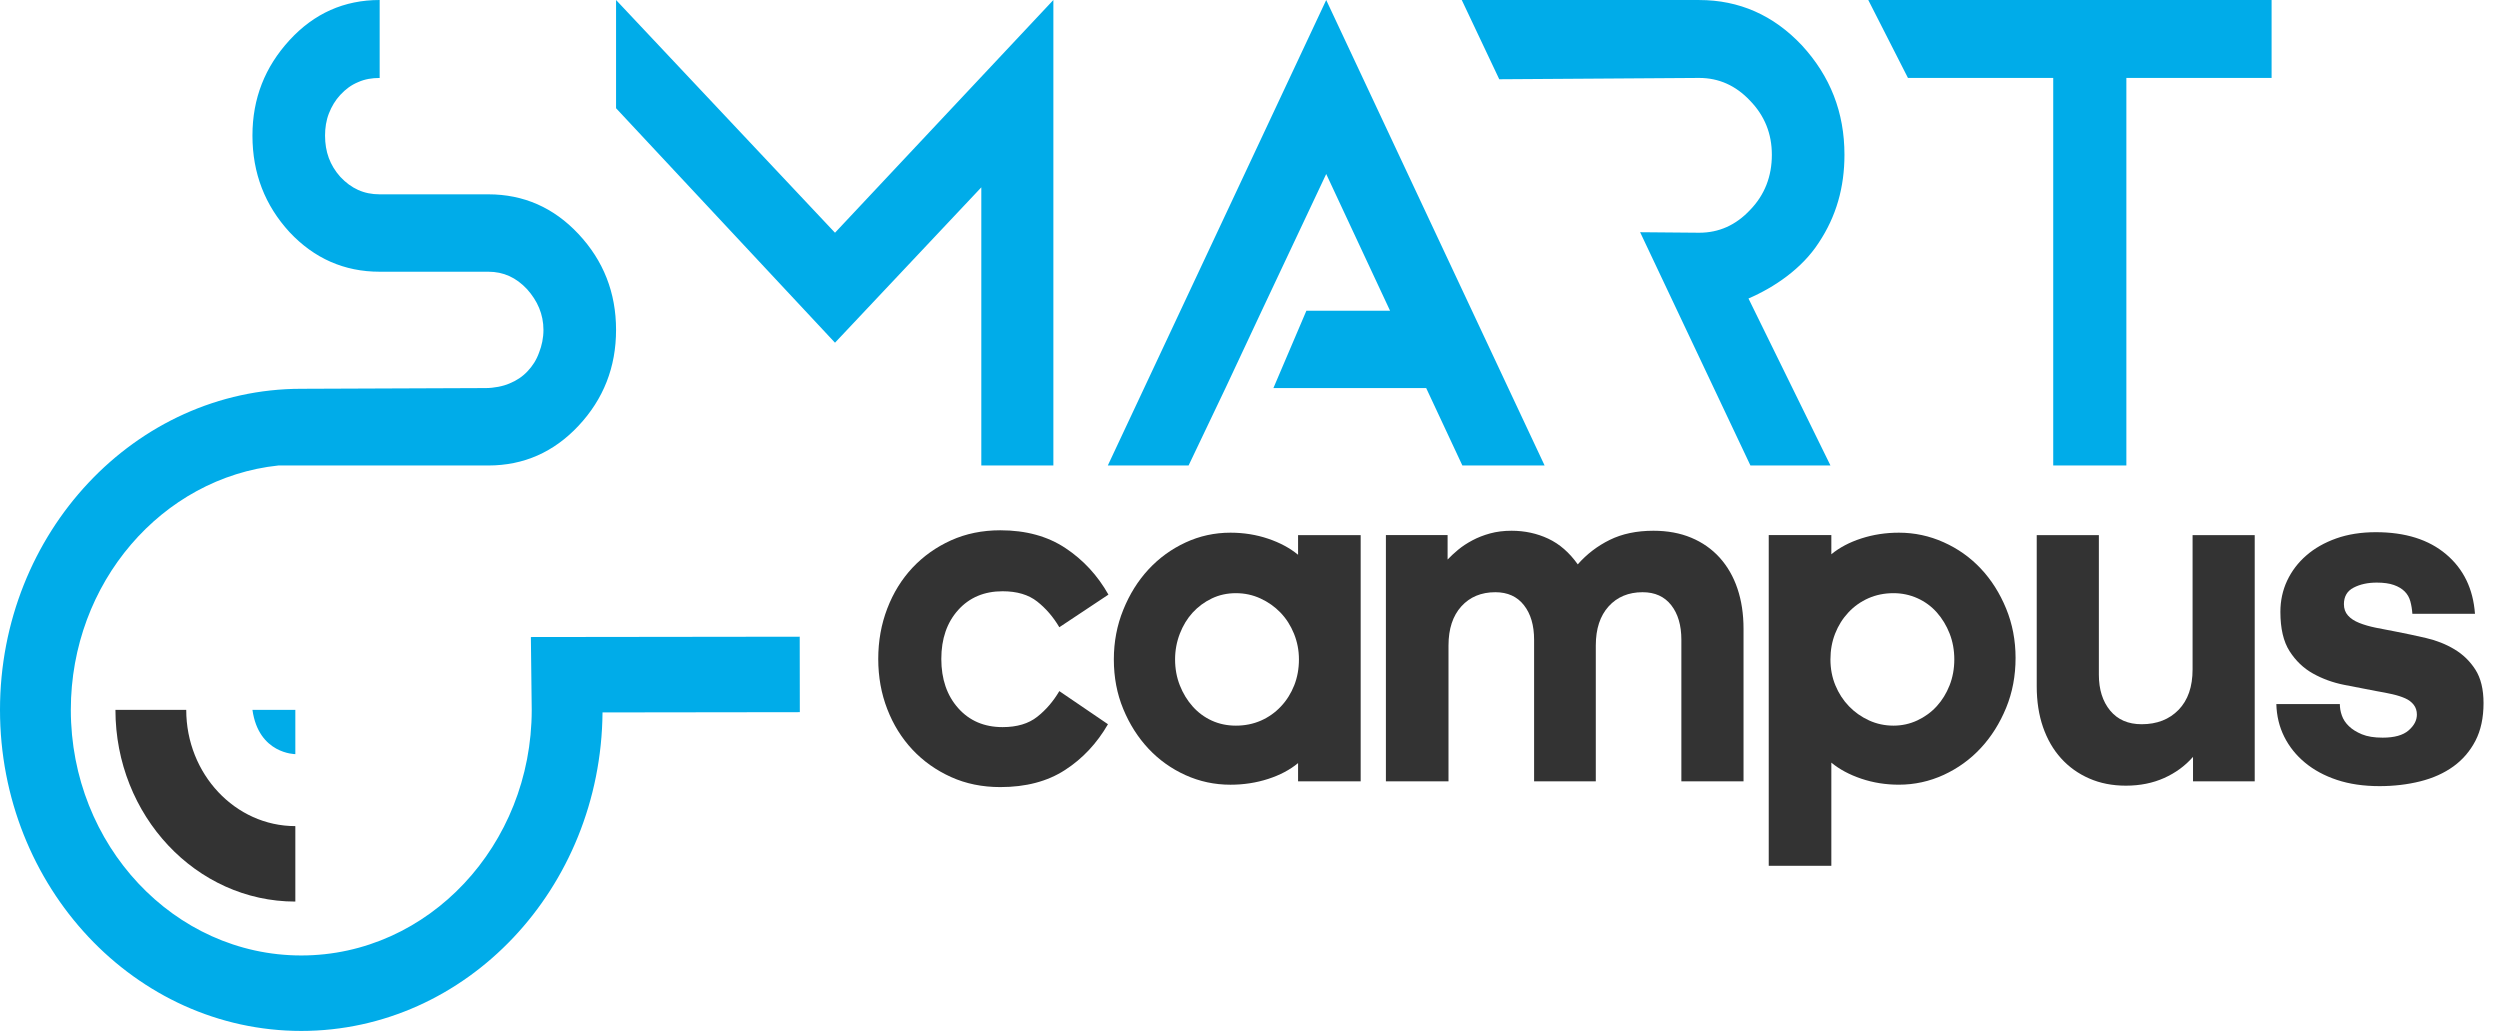 <svg width="97" height="40" viewBox="0 0 97 40" fill="none" xmlns="http://www.w3.org/2000/svg">
<path d="M42.989 28.1C42.558 28.845 42.002 29.438 41.32 29.878C40.639 30.319 39.803 30.539 38.812 30.539C38.113 30.539 37.475 30.409 36.899 30.148C36.322 29.887 35.824 29.534 35.404 29.087C34.985 28.64 34.658 28.115 34.426 27.513C34.192 26.911 34.076 26.262 34.076 25.567C34.076 24.871 34.192 24.22 34.426 23.611C34.659 23.003 34.985 22.475 35.404 22.028C35.824 21.581 36.322 21.227 36.899 20.966C37.475 20.706 38.113 20.575 38.812 20.575C39.803 20.575 40.644 20.805 41.338 21.265C42.031 21.724 42.587 22.326 43.007 23.071L41.102 24.337C40.868 23.94 40.583 23.608 40.245 23.341C39.907 23.074 39.459 22.941 38.9 22.941C38.189 22.941 37.615 23.183 37.178 23.667C36.742 24.152 36.523 24.785 36.523 25.567C36.523 26.349 36.742 26.986 37.178 27.476C37.615 27.967 38.189 28.212 38.9 28.212C39.459 28.212 39.907 28.079 40.245 27.811C40.583 27.545 40.868 27.212 41.102 26.815L42.989 28.1Z" fill="#333333"/>
<path d="M50.365 29.608C50.05 29.869 49.663 30.074 49.203 30.223C48.742 30.372 48.256 30.447 47.743 30.447C47.125 30.447 46.543 30.322 45.996 30.074C45.448 29.826 44.97 29.484 44.562 29.05C44.155 28.615 43.828 28.103 43.584 27.513C43.339 26.924 43.217 26.281 43.217 25.585C43.217 24.903 43.339 24.26 43.584 23.658C43.828 23.055 44.154 22.534 44.562 22.093C44.97 21.653 45.448 21.305 45.996 21.05C46.543 20.796 47.125 20.668 47.743 20.668C48.256 20.668 48.742 20.746 49.203 20.901C49.662 21.056 50.05 21.265 50.365 21.525V20.762H52.794V30.316H50.365V29.608ZM47.953 23.015C47.614 23.015 47.303 23.083 47.018 23.22C46.732 23.357 46.485 23.54 46.275 23.769C46.065 23.999 45.899 24.272 45.777 24.588C45.655 24.905 45.593 25.238 45.593 25.585C45.593 25.946 45.655 26.281 45.777 26.591C45.899 26.901 46.065 27.175 46.275 27.41C46.485 27.646 46.732 27.829 47.018 27.96C47.303 28.09 47.615 28.155 47.953 28.155C48.302 28.155 48.626 28.09 48.923 27.96C49.22 27.829 49.479 27.646 49.7 27.41C49.922 27.175 50.093 26.901 50.216 26.591C50.338 26.281 50.399 25.945 50.399 25.585C50.399 25.238 50.335 24.905 50.207 24.588C50.079 24.272 49.904 23.999 49.683 23.769C49.462 23.54 49.203 23.357 48.905 23.22C48.608 23.083 48.291 23.015 47.953 23.015Z" fill="#333333"/>
<path d="M56.166 21.711C56.283 21.587 56.42 21.46 56.577 21.329C56.734 21.199 56.918 21.078 57.128 20.966C57.337 20.854 57.567 20.765 57.818 20.696C58.068 20.628 58.345 20.593 58.648 20.593C59.161 20.593 59.636 20.696 60.073 20.901C60.51 21.106 60.891 21.438 61.217 21.897C61.567 21.5 61.98 21.183 62.458 20.948C62.936 20.712 63.501 20.593 64.153 20.593C64.701 20.593 65.191 20.684 65.621 20.864C66.052 21.044 66.419 21.301 66.723 21.636C67.025 21.972 67.256 22.372 67.413 22.838C67.57 23.303 67.649 23.822 67.649 24.393V30.316H65.237V24.822C65.237 24.263 65.106 23.816 64.844 23.481C64.582 23.146 64.212 22.978 63.734 22.978C63.187 22.978 62.747 23.161 62.415 23.527C62.083 23.894 61.917 24.4 61.917 25.045V30.316H59.523V24.822C59.523 24.263 59.392 23.816 59.129 23.481C58.867 23.146 58.497 22.978 58.02 22.978C57.472 22.978 57.032 23.161 56.7 23.527C56.368 23.894 56.202 24.4 56.202 25.045V30.316H53.773V20.761H56.167V21.711H56.166Z" fill="#333333"/>
<path d="M73.678 30.446C73.165 30.446 72.679 30.369 72.218 30.213C71.758 30.058 71.371 29.85 71.056 29.59V33.594H68.627V20.761H71.056V21.506C71.371 21.246 71.758 21.041 72.218 20.892C72.678 20.743 73.165 20.668 73.678 20.668C74.283 20.668 74.863 20.792 75.417 21.041C75.97 21.289 76.45 21.63 76.858 22.065C77.266 22.5 77.592 23.015 77.837 23.611C78.082 24.207 78.204 24.846 78.204 25.529C78.204 26.225 78.082 26.87 77.837 27.466C77.592 28.062 77.266 28.581 76.858 29.021C76.45 29.462 75.97 29.81 75.417 30.065C74.863 30.319 74.283 30.446 73.678 30.446ZM73.468 23.015C73.118 23.015 72.795 23.08 72.498 23.21C72.201 23.341 71.941 23.524 71.72 23.76C71.499 23.996 71.327 24.269 71.205 24.579C71.082 24.89 71.021 25.225 71.021 25.585C71.021 25.946 71.085 26.281 71.213 26.591C71.341 26.901 71.516 27.171 71.738 27.401C71.959 27.631 72.218 27.814 72.516 27.951C72.813 28.087 73.13 28.155 73.468 28.155C73.794 28.155 74.103 28.087 74.394 27.951C74.686 27.814 74.936 27.631 75.146 27.401C75.356 27.171 75.522 26.901 75.644 26.591C75.766 26.281 75.827 25.945 75.827 25.585C75.827 25.225 75.766 24.89 75.644 24.579C75.522 24.269 75.356 23.996 75.146 23.76C74.936 23.524 74.685 23.341 74.394 23.21C74.103 23.08 73.794 23.015 73.468 23.015Z" fill="#333333"/>
<path d="M85.089 30.316V29.366C84.786 29.714 84.413 29.987 83.971 30.186C83.528 30.384 83.033 30.484 82.485 30.484C81.961 30.484 81.486 30.391 81.061 30.204C80.635 30.018 80.272 29.757 79.969 29.422C79.665 29.087 79.433 28.683 79.269 28.212C79.106 27.739 79.025 27.212 79.025 26.628V20.762H81.436V26.181C81.436 26.753 81.582 27.215 81.873 27.569C82.165 27.923 82.572 28.1 83.097 28.1C83.691 28.1 84.168 27.913 84.53 27.541C84.891 27.168 85.072 26.647 85.072 25.976V20.762H87.483V30.316H85.089Z" fill="#333333"/>
<path d="M90.786 27.317C90.786 27.466 90.812 27.616 90.865 27.764C90.917 27.913 91.007 28.05 91.136 28.174C91.264 28.299 91.433 28.404 91.642 28.491C91.852 28.578 92.12 28.621 92.447 28.621C92.901 28.621 93.236 28.528 93.451 28.342C93.667 28.155 93.775 27.951 93.775 27.727C93.775 27.578 93.734 27.451 93.652 27.345C93.57 27.24 93.46 27.156 93.32 27.094C93.18 27.032 93.014 26.979 92.822 26.935C92.63 26.892 92.423 26.852 92.202 26.814C91.805 26.74 91.389 26.659 90.952 26.572C90.515 26.485 90.113 26.339 89.746 26.134C89.379 25.93 89.076 25.641 88.837 25.268C88.598 24.896 88.479 24.387 88.479 23.741C88.479 23.307 88.566 22.903 88.741 22.53C88.916 22.158 89.163 21.832 89.484 21.553C89.804 21.273 90.192 21.053 90.646 20.891C91.1 20.73 91.613 20.649 92.184 20.649C93.326 20.649 94.235 20.935 94.91 21.506C95.586 22.077 95.959 22.847 96.029 23.816H93.6C93.588 23.642 93.562 23.48 93.521 23.331C93.48 23.182 93.408 23.055 93.303 22.95C93.198 22.844 93.058 22.76 92.883 22.698C92.709 22.636 92.487 22.605 92.219 22.605C91.87 22.605 91.57 22.67 91.319 22.801C91.069 22.931 90.944 23.145 90.944 23.443C90.944 23.617 90.996 23.763 91.101 23.881C91.206 23.999 91.351 24.095 91.538 24.169C91.724 24.244 91.94 24.306 92.185 24.356C92.429 24.405 92.686 24.455 92.954 24.505C93.338 24.579 93.731 24.663 94.133 24.756C94.535 24.849 94.902 24.995 95.234 25.194C95.566 25.393 95.837 25.656 96.047 25.985C96.256 26.314 96.361 26.746 96.361 27.28C96.361 27.851 96.256 28.339 96.047 28.742C95.837 29.145 95.551 29.478 95.191 29.738C94.829 29.999 94.401 30.192 93.906 30.316C93.411 30.44 92.884 30.502 92.325 30.502C91.707 30.502 91.156 30.421 90.673 30.26C90.189 30.099 89.776 29.875 89.432 29.589C89.088 29.304 88.82 28.968 88.628 28.584C88.436 28.199 88.334 27.776 88.322 27.317H90.786V27.317Z" fill="#333333"/>
<path d="M11.459 34.981C7.61 34.981 4.479 31.644 4.479 27.543H7.226C7.226 30.029 9.125 32.053 11.459 32.053V34.981Z" fill="#333333"/>
<path d="M23.903 0V4.199L32.398 13.297L38.075 7.269V18.061H40.871V0L32.398 9.03L23.903 0ZM57.113 12.056L51.457 0.001L42.983 18.061H46.117L47.56 15.035L48.956 12.056L51.457 6.751L53.934 12.056H50.688L49.408 15.057H55.336L56.74 18.061H59.931L58.521 15.057L57.113 12.056ZM70.569 9.415C71.246 8.398 71.565 7.27 71.565 6.006C71.565 4.357 71.015 2.958 69.914 1.76C68.81 0.586 67.475 0.001 65.929 0.001H56.717L58.171 3.075L65.929 3.024C66.692 3.024 67.349 3.32 67.901 3.905C68.471 4.493 68.748 5.191 68.748 6.006C68.748 6.841 68.471 7.563 67.901 8.149C67.349 8.737 66.692 9.03 65.929 9.03L63.637 9.01L67.917 18.061H71.022L67.841 11.582C68.835 11.153 69.914 10.43 70.569 9.415ZM72.489 0L74.029 3.025H79.665V18.061H82.503V3.025H88.138V0H72.489ZM20.598 24.717L20.631 27.542C20.631 32.797 16.62 37.072 11.689 37.072C6.759 37.072 2.748 32.797 2.748 27.542C2.748 22.608 6.286 18.538 10.8 18.061H18.946C20.323 18.061 21.488 17.541 22.441 16.526C23.416 15.487 23.903 14.245 23.903 12.8C23.903 11.356 23.416 10.114 22.441 9.075C21.488 8.059 20.323 7.54 18.946 7.54H14.731C14.116 7.54 13.629 7.314 13.205 6.863C12.802 6.412 12.612 5.892 12.612 5.26C12.612 4.966 12.655 4.673 12.761 4.402C12.866 4.131 13.015 3.883 13.205 3.68C13.417 3.454 13.629 3.296 13.904 3.183C14.159 3.07 14.434 3.025 14.731 3.025V0C13.354 0 12.189 0.519 11.235 1.557C10.282 2.596 9.795 3.815 9.795 5.26C9.795 6.727 10.282 7.969 11.235 9.008C12.189 10.024 13.354 10.543 14.731 10.543H18.946C19.539 10.543 20.027 10.769 20.45 11.22C20.853 11.671 21.086 12.191 21.086 12.8C21.086 13.116 21.022 13.41 20.916 13.681C20.81 13.975 20.662 14.2 20.471 14.403C20.281 14.607 20.048 14.765 19.772 14.877C19.518 14.99 19.149 15.057 18.852 15.057L11.689 15.085C5.244 15.085 0 20.673 0 27.542C0 34.412 5.244 40 11.689 40C18.098 40 23.319 34.475 23.378 27.642L31.033 27.632L31.029 24.704L20.598 24.717ZM11.459 29.26V27.543H9.795C10.035 29.26 11.459 29.26 11.459 29.26Z" fill="#00ACE9"/>
</svg>
